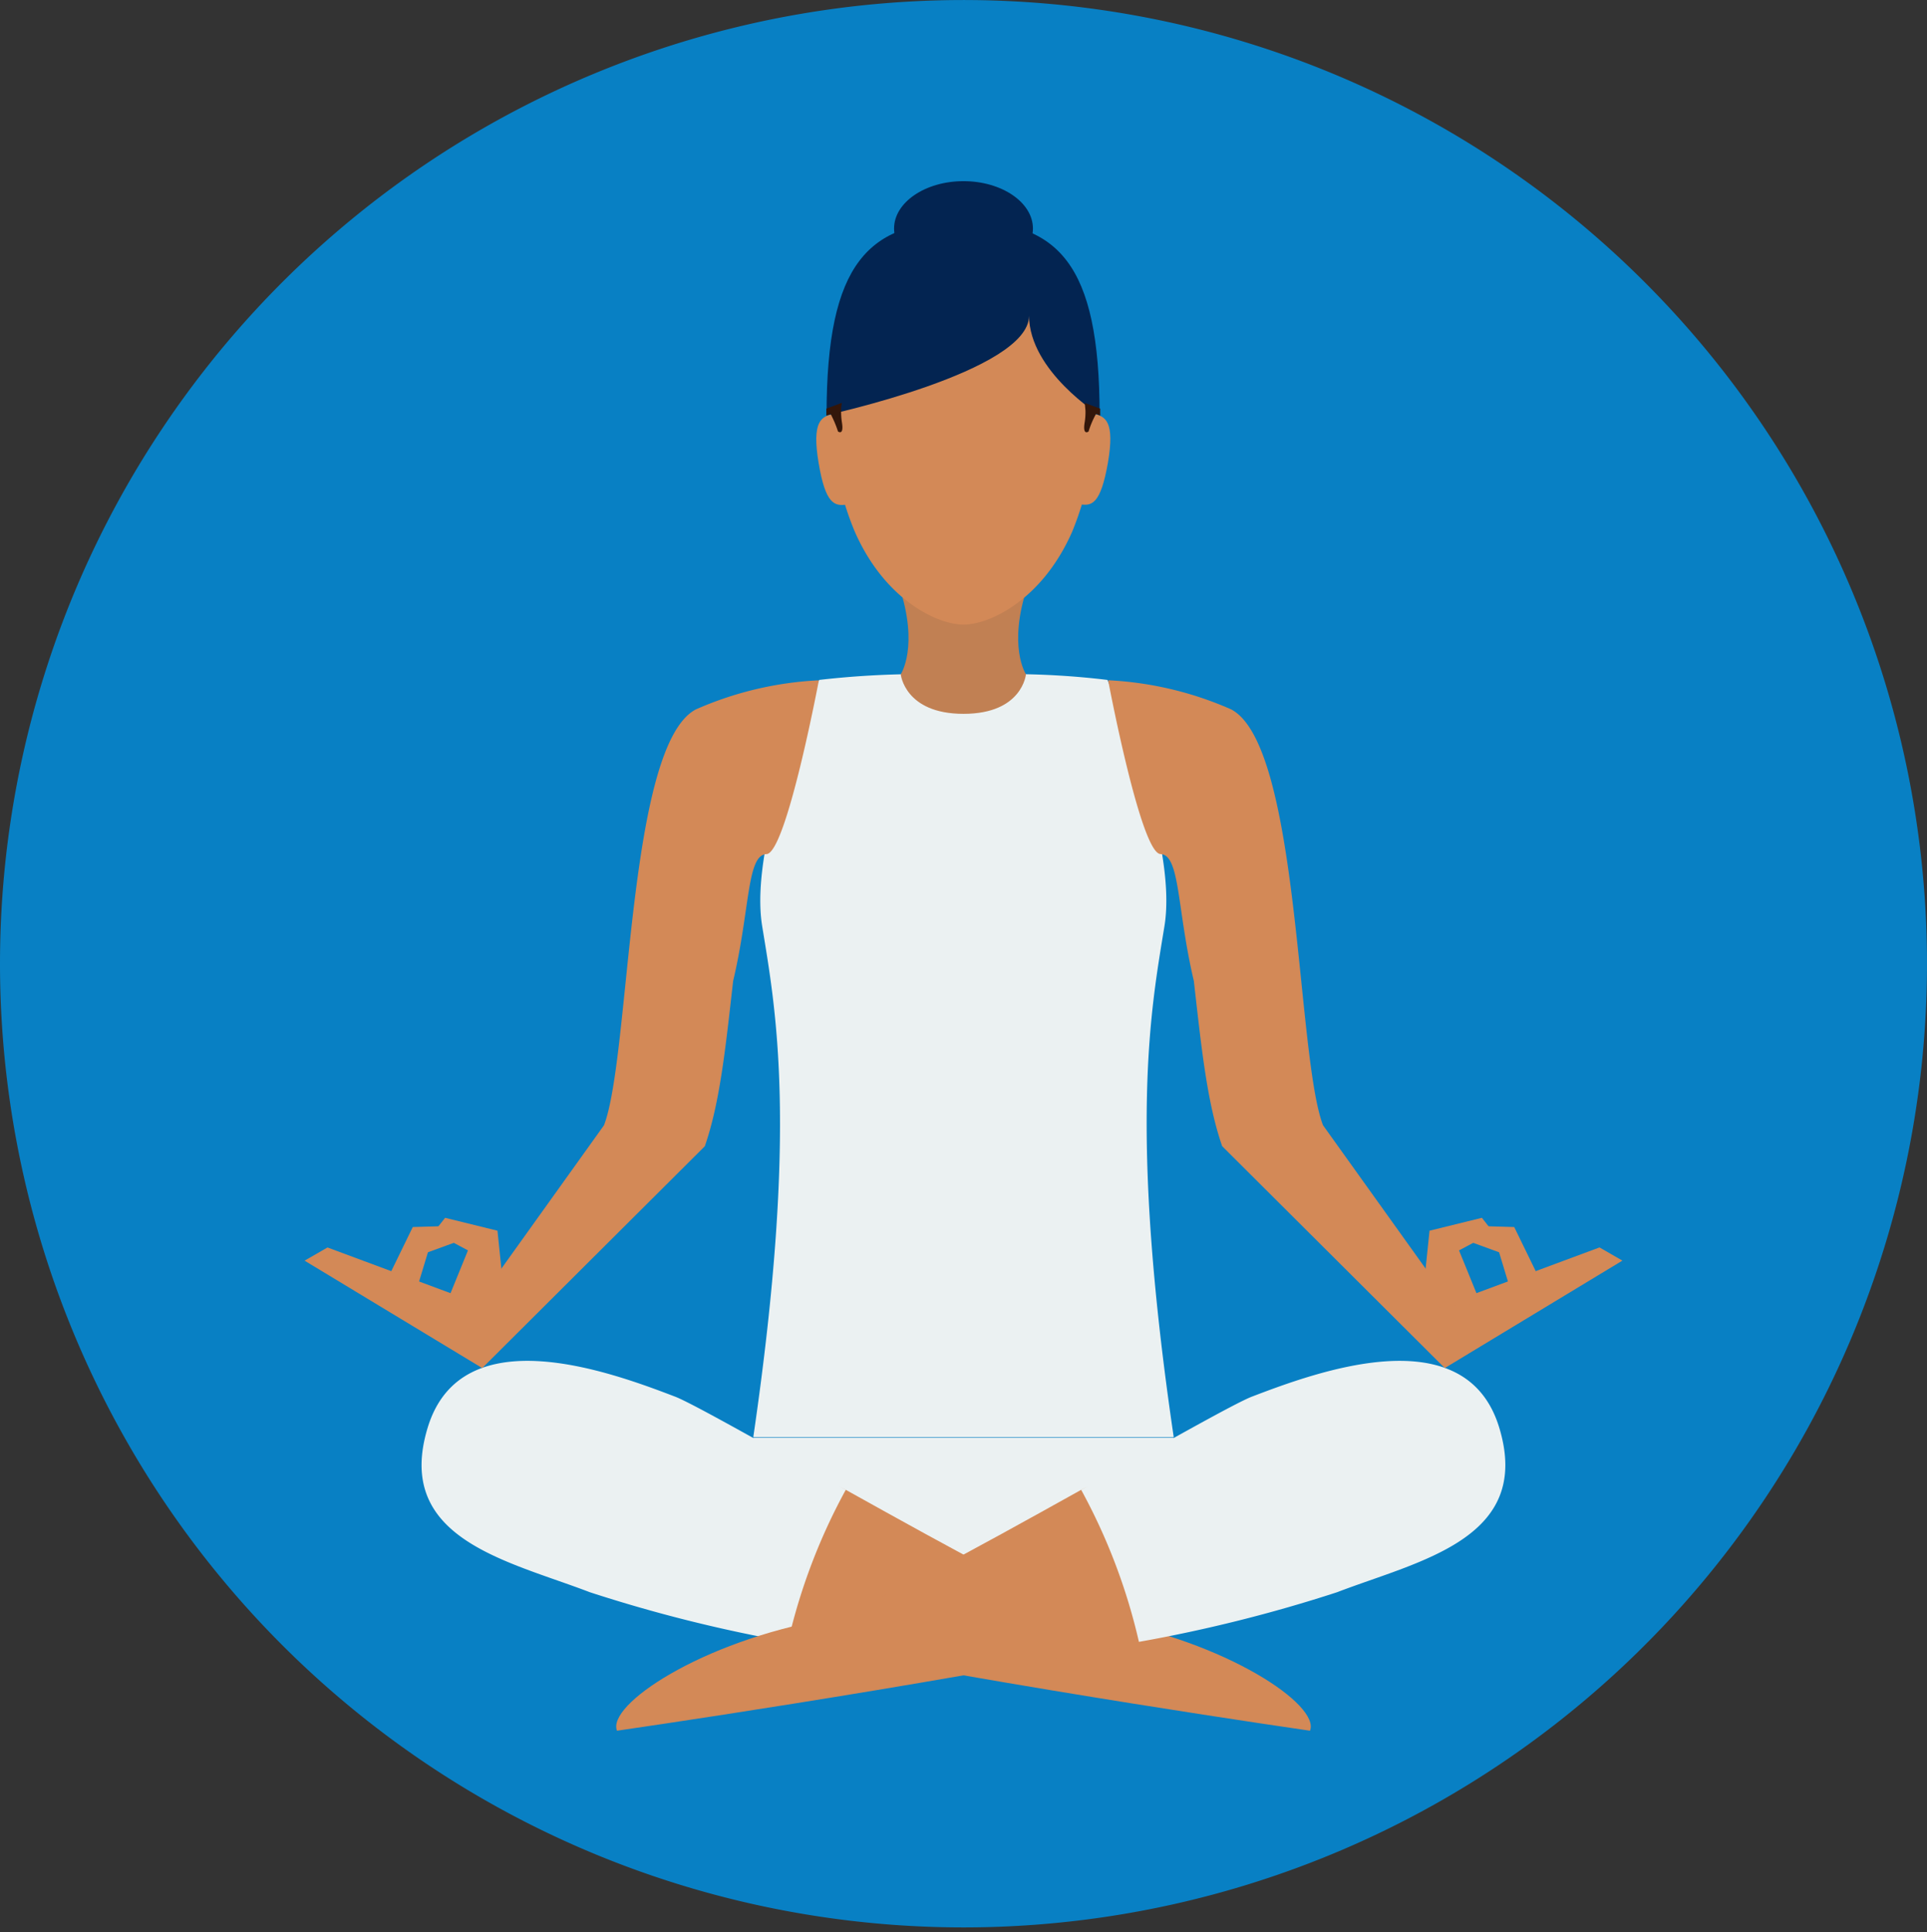 <?xml version="1.0" encoding="UTF-8"?> <svg xmlns="http://www.w3.org/2000/svg" xmlns:xlink="http://www.w3.org/1999/xlink" width="119.708" height="120" viewBox="0 0 119.708 120"><rect x="0" y="0" width="119.708" height="120" fill="#333333" stroke="none"/><defs><clipPath id="clip-path"><rect id="Rectangle_1204" data-name="Rectangle 1204" width="119.708" height="120" fill="none"></rect></clipPath></defs><g id="Group_2873" data-name="Group 2873" transform="translate(-222 -396.55)"><g id="Group_2764" data-name="Group 2764" transform="translate(222 396.55)"><g id="Group_2763" data-name="Group 2763" transform="translate(0 0)" clip-path="url(#clip-path)"><path id="Path_3463" data-name="Path 3463" d="M222,456.405a59.854,59.854,0,1,1,59.854,59.855A59.861,59.861,0,0,1,222,456.405Zm0,0" transform="translate(-222 -396.55)" fill="#0880c4"></path></g></g><path id="Path_3464" data-name="Path 3464" d="M377.121,692.628l.554,4.892,12.505,3.132,12.482-3.132.578-4.892Zm0,0" transform="translate(-108.326 -206.782)" fill="#ebf1f2"></path><path id="Path_3465" data-name="Path 3465" d="M382.044,702.315c6.482,3.614,13.83,7.661,15.71,8,7.9,1.4,13.734,5.35,13.084,6.939,0,0-18.7-2.7-32.408-5.47-5.3-1.06-1.421-12.264,3.614-9.469Zm0,0" transform="translate(-107.46 -213.21)" fill="#d38957"></path><path id="Path_3466" data-name="Path 3466" d="M335.177,684.773c-5.035-2.819-9.541-5.373-10.6-5.783C320.6,677.471,311.3,674,309.2,680.917s4.989,8.265,10.072,10.217a91.28,91.28,0,0,0,12.312,3.084,36.762,36.762,0,0,1,3.591-9.445Zm0,0" transform="translate(-60.633 -195.693)" fill="#ebf1f2"></path><path id="Path_3467" data-name="Path 3467" d="M377.718,702.315c-6.482,3.614-13.831,7.661-15.71,8-7.9,1.4-13.734,5.35-13.084,6.939,0,0,18.7-2.7,32.408-5.47,5.277-1.06,1.4-12.264-3.614-9.469Zm0,0" transform="translate(-88.594 -213.21)" fill="#d38957"></path><path id="Path_3468" data-name="Path 3468" d="M444.641,684.773c5.035-2.819,9.541-5.373,10.6-5.783,3.975-1.519,13.277-4.989,15.372,1.927s-4.987,8.265-10.071,10.217a91.262,91.262,0,0,1-12.313,3.084,36.76,36.76,0,0,0-3.59-9.445Zm0,0" transform="translate(-155.477 -195.693)" fill="#ebf1f2"></path><path id="Path_3469" data-name="Path 3469" d="M402.662,550.931c.891-5.422-3.543-15.3-3.543-15.3a50.493,50.493,0,0,0-6-.362h-5.927a55.561,55.561,0,0,0-5.976.362s-4.433,9.878-3.541,15.3c.819,5.06,2.265,12.457-.554,31.733H403.24c-2.844-19.276-1.4-26.673-.578-31.733Zm0,0" transform="translate(-108.326 -96.852)" fill="#ebf1f2"></path><path id="Path_3470" data-name="Path 3470" d="M295.754,579.271,284.719,572.6l1.422-.819,9.276,3.445,7.9-11.034c1.663-4.338,1.421-23.59,5.711-25.831a21.479,21.479,0,0,1,7.638-1.807s-2.025,10.747-3.253,10.795-1.012,3.4-2.072,7.879c-.482,4.24-.82,7.542-1.759,10.264Zm0,0" transform="translate(-43.797 -97.751)" fill="#d38957"></path><path id="Path_3471" data-name="Path 3471" d="M315.817,653.014l-3.662-.386,1.325-3.253-2.12-1.132.7-.892,3.253.8Zm0,0" transform="translate(-62.41 -175.163)" fill="#d38957"></path><path id="Path_3472" data-name="Path 3472" d="M300.559,653.1l2.073.265.819-2.7,1.782-.651-.217-.989-2.506.072Zm0,0" transform="translate(-54.867 -176.337)" fill="#d38957"></path><path id="Path_3473" data-name="Path 3473" d="M471.075,579.271l11.034-6.674-1.421-.819-9.277,3.445-7.9-11.034c-1.662-4.338-1.421-23.59-5.711-25.831a21.479,21.479,0,0,0-7.638-1.807s2.024,10.747,3.253,10.795,1.012,3.4,2.072,7.879c.482,4.24.819,7.542,1.759,10.264Zm0,0" transform="translate(-159.324 -97.751)" fill="#d38957"></path><path id="Path_3474" data-name="Path 3474" d="M514.8,653.014l3.662-.386-1.326-3.253,2.121-1.132-.7-.892-3.253.8Zm0,0" transform="translate(-204.499 -175.163)" fill="#d38957"></path><path id="Path_3475" data-name="Path 3475" d="M529.553,653.1l-2.072.265-.819-2.7-1.784-.651.218-.989,2.506.072Zm0,0" transform="translate(-211.537 -176.337)" fill="#d38957"></path><path id="Path_3476" data-name="Path 3476" d="M415.175,517.269H407.2c1.253,3.759.1,5.47.1,5.47s.241,2.458,3.9,2.458,3.879-2.458,3.879-2.458-1.156-1.734.1-5.47Zm0,0" transform="translate(-129.345 -84.311)" fill="#c18053"></path><path id="Path_3477" data-name="Path 3477" d="M409.642,453.732c0-9.469-3.663-11.662-8.169-11.662s-8.192,2.168-8.192,11.662a18.7,18.7,0,0,0,1.445,7.663c1.88,4.265,5.157,5.759,6.747,5.759s4.867-1.494,6.746-5.759a18.956,18.956,0,0,0,1.423-7.663Zm0,0" transform="translate(-119.619 -31.81)" fill="#d38957"></path><path id="Path_3478" data-name="Path 3478" d="M406.16,436.849c0-1.614,1.927-2.94,4.313-2.94s4.313,1.326,4.313,2.94-1.929,2.939-4.313,2.939-4.313-1.3-4.313-2.939Zm0,0" transform="translate(-128.619 -26.107)" fill="#032451"></path><path id="Path_3479" data-name="Path 3479" d="M409.2,454.2c0-9.47-2.6-12.048-8.482-12.048s-8.481,2.578-8.481,12.048c0,0,12.578-2.724,12.578-6.169.023,3.445,4.385,6.169,4.385,6.169Zm0,0" transform="translate(-118.89 -31.867)" fill="#032451"></path><path id="Path_3480" data-name="Path 3480" d="M390.3,484.866c.433,2.579.988,2.7,1.782,2.579l-.842-5.615c-.772.12-1.374.458-.94,3.035Zm0,0" transform="translate(-117.446 -59.561)" fill="#d38957"></path><path id="Path_3481" data-name="Path 3481" d="M445.164,481.749l-.844,5.615c.771.145,1.325.025,1.782-2.578.434-2.554-.143-2.892-.939-3.037Zm0,0" transform="translate(-155.275 -59.504)" fill="#d38957"></path><path id="Path_3482" data-name="Path 3482" d="M393.2,480.716a4.171,4.171,0,0,1-.048-.723,2.187,2.187,0,0,1,.048-.481l-.965.361v.434s.1-.025.289-.1H392.5a6.656,6.656,0,0,1,.458,1.084s.386.289.241-.578Zm0,0" transform="translate(-118.9 -57.942)" fill="#33160a"></path><path id="Path_3483" data-name="Path 3483" d="M445.414,479.992a4.016,4.016,0,0,1-.048.723c-.145.867.24.578.24.578a5.567,5.567,0,0,1,.459-1.084,1.679,1.679,0,0,1,.265.1v-.434l-.964-.361s.024.193.048.481" transform="translate(-155.983 -57.942)" fill="#33160a"></path></g></svg> 